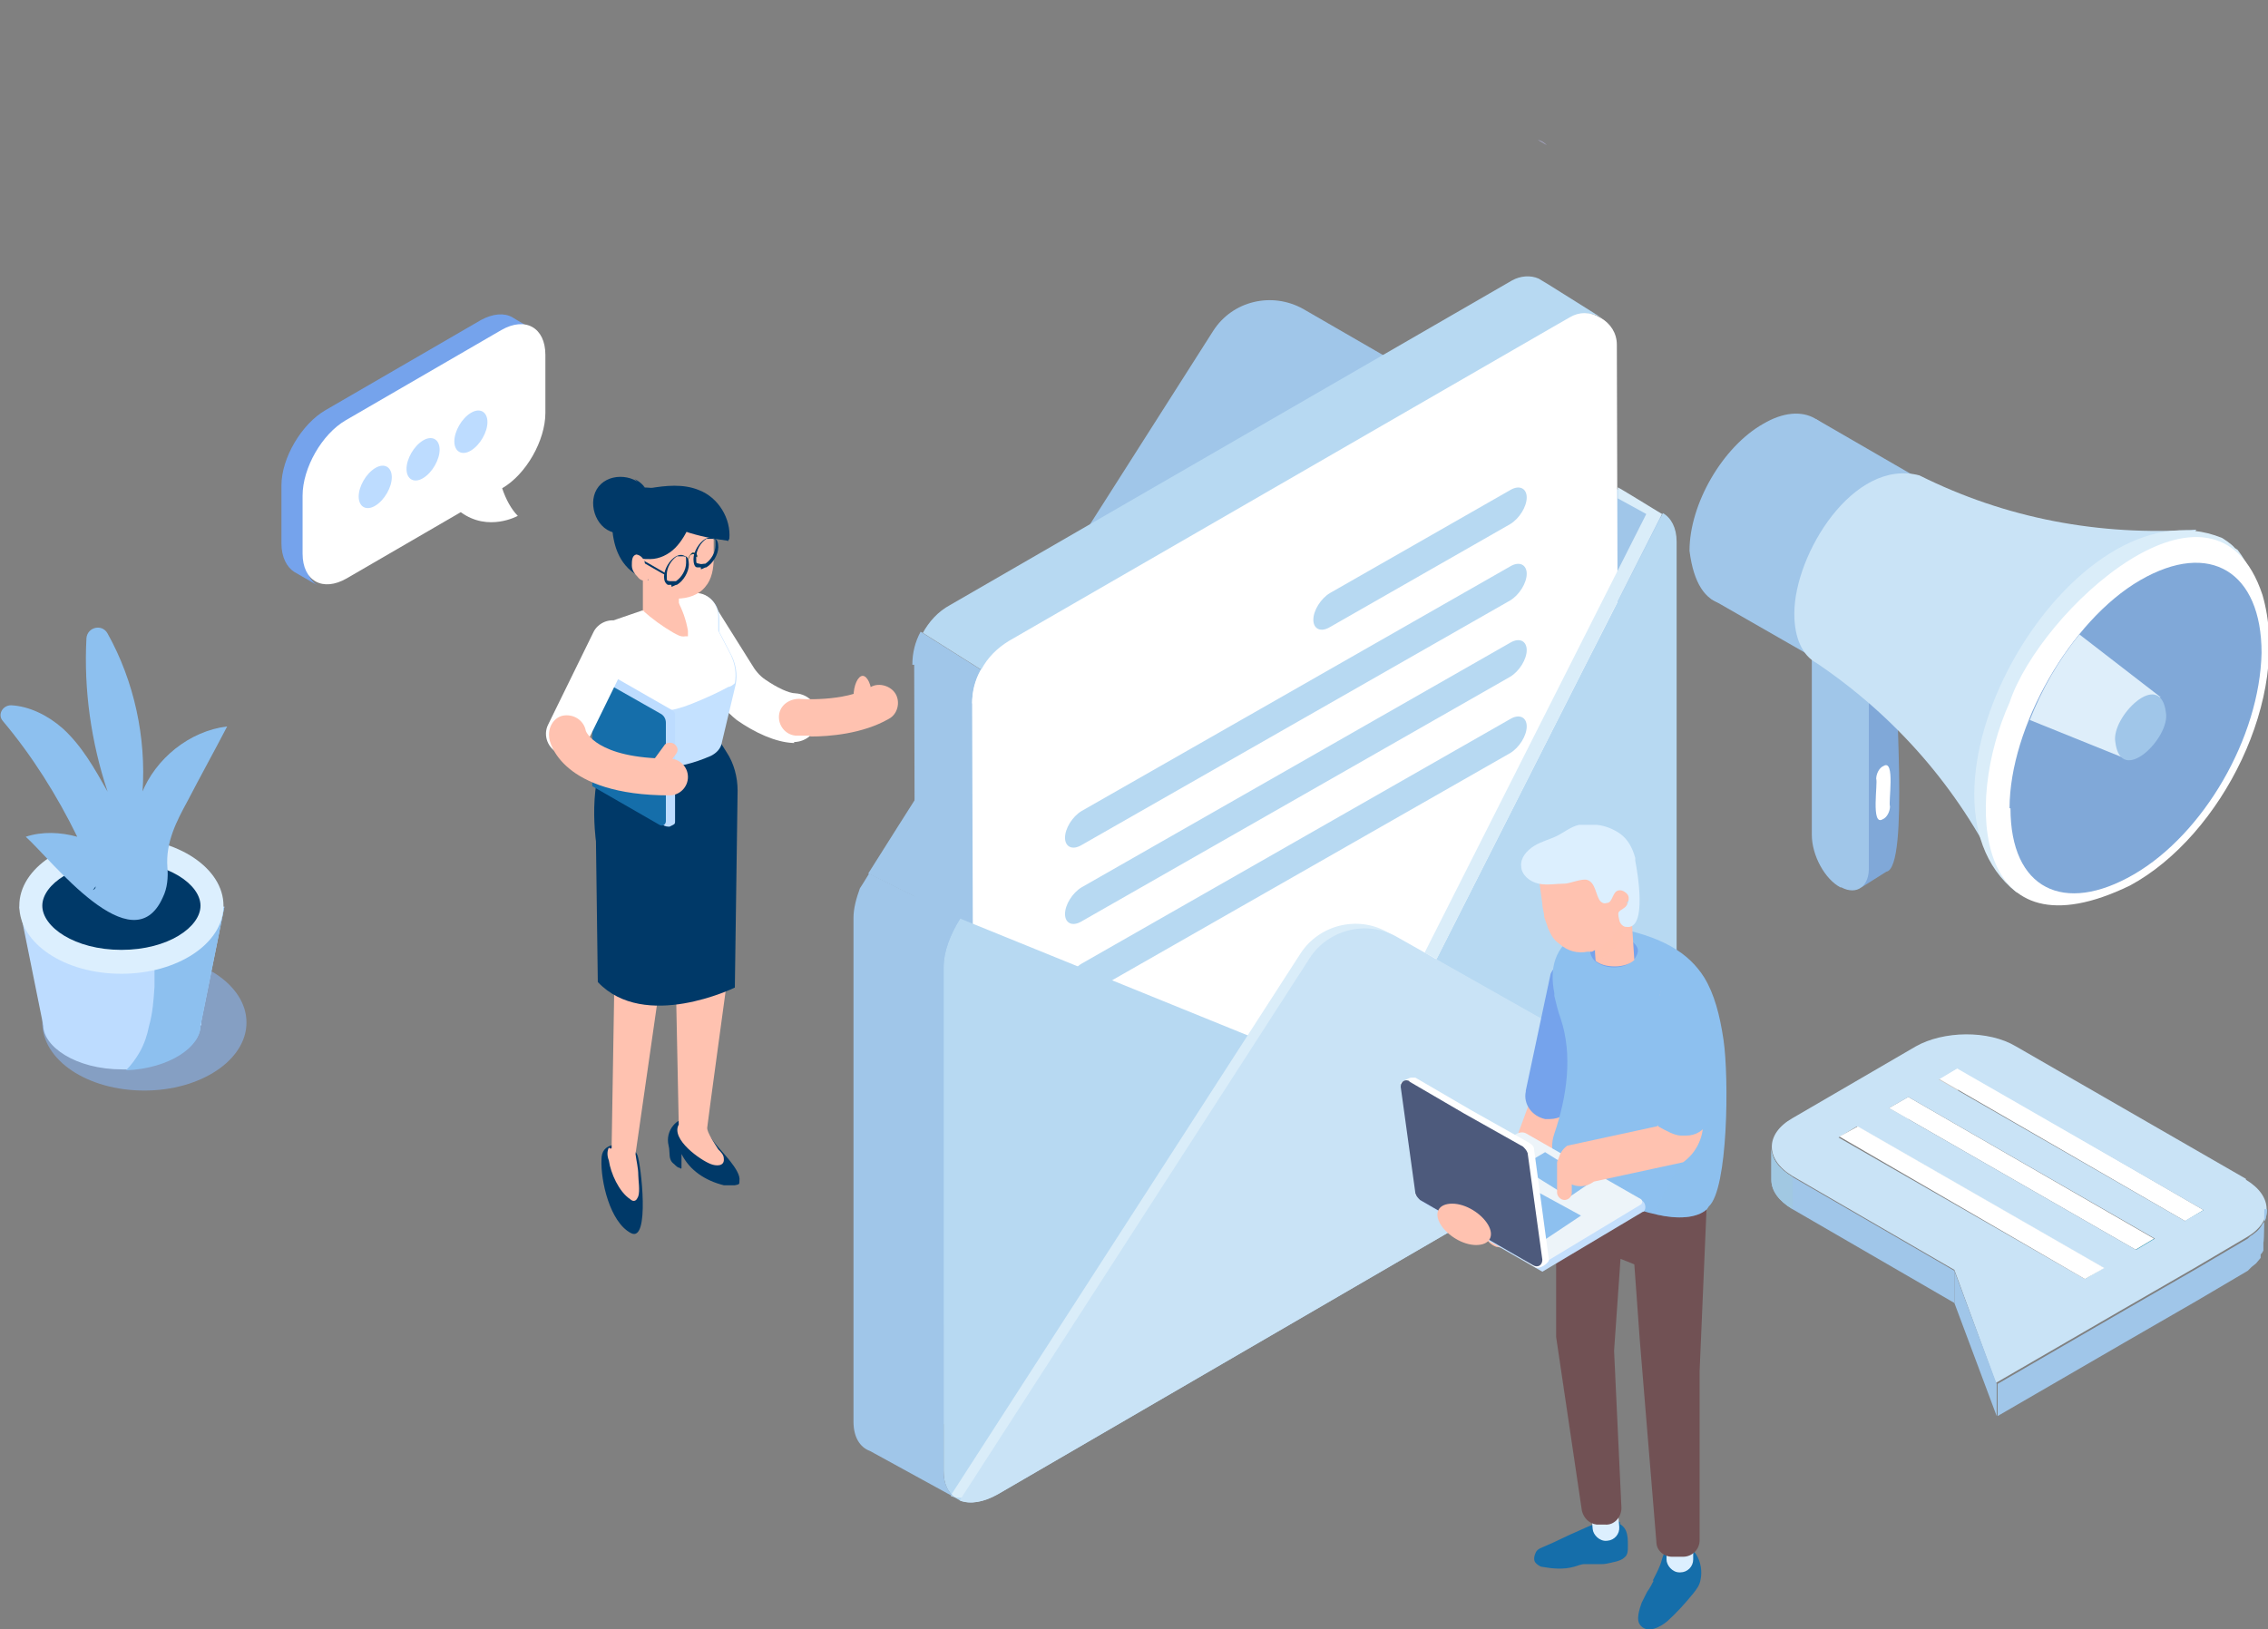 <?xml version="1.0" encoding="UTF-8"?>
<svg xmlns="http://www.w3.org/2000/svg" version="1.1" viewBox="0 0 246.6 177.2">
  <rect x="0" y="0" width="246.6" height="177.2" fill="#808080" stroke="none"/>
  <defs>
    <style>
      .cls-1 {
        fill: #75a3ec;
      }

      .cls-2 {
        fill: #156eaa;
      }

      .cls-3 {
        fill: #dceffe;
      }

      .cls-4 {
        fill: #a0c6e9;
      }

      .cls-4, .cls-5, .cls-6, .cls-7, .cls-8, .cls-9, .cls-10, .cls-11, .cls-12, .cls-13, .cls-14 {
        fill-rule: evenodd;
      }

      .cls-15 {
        fill: #003968;
      }

      .cls-5 {
        fill: #c9e3f6;
      }

      .cls-16, .cls-17, .cls-18 {
        fill: #ffc2b0;
      }

      .cls-19 {
        fill: #c4e1ff;
      }

      .cls-6 {
        fill: #ceccca;
      }

      .cls-20 {
        fill: #4d5a7c;
      }

      .cls-21, .cls-8 {
        fill: #fff;
      }

      .cls-7 {
        fill: #a9a9cc;
      }

      .cls-22 {
        fill: #edf4f9;
      }

      .cls-23 {
        fill: #715154;
      }

      .cls-9 {
        fill: #daedf9;
      }

      .cls-24 {
        opacity: .4;
      }

      .cls-24, .cls-25, .cls-17, .cls-18 {
        isolation: isolate;
      }

      .cls-24, .cls-26 {
        fill: #8dc0ef;
      }

      .cls-24, .cls-17, .cls-18 {
        mix-blend-mode: multiply;
      }

      .cls-10 {
        fill: #2ea3bd;
      }

      .cls-27 {
        fill: #88acdf;
      }

      .cls-28 {
        fill: #c4dffc;
      }

      .cls-11 {
        fill: #a1c8e2;
      }

      .cls-12 {
        fill: #b7d9f2;
      }

      .cls-13 {
        fill: #deeefa;
      }

      .cls-17, .cls-29 {
        opacity: .7;
      }

      .cls-14 {
        fill: #80a8d8;
      }

      .cls-30 {
        fill: #fab300;
      }

      .cls-31 {
        fill: #bddcff;
      }
    </style>
  </defs>
  <!-- Generator: Adobe Illustrator 28.7.1, SVG Export Plug-In . SVG Version: 1.2.0 Build 142)  -->
  <g>
    <g id="_レイヤー_1" data-name="レイヤー_1">
      <g class="cls-25">
        <g id="_レイヤー_1-2" data-name="_レイヤー_1">
          <path class="cls-7" d="M167.2,15.2l1,.6c-.3-.3-.6-.5-1-.6Z"/>
          <path class="cls-6" d="M212.9,116.1v3.6l-2.1,1.2v-3.6l2.1-1.2ZM207.5,119.3v3.5c-.1,0-2.1,1.2-2.1,1.2v-3.5l2.1-1.2Z"/>
          <path class="cls-11" d="M192.6,128.3v-3.5c0,1.2.8,2.3,2.3,3.2v3.5c-1.5-.9-2.3-2-2.3-3.2Z"/>
          <path class="cls-11" d="M194.9,128v3.5c-1.5-.9-2.3-2-2.3-3.2v-3.5c0,1.2.8,2.3,2.3,3.2Z"/>
          <path class="cls-8" d="M239.6,131.6l-2,1.2-26.8-15.5,2.1-1.2,26.7,15.5Z"/>
          <path class="cls-10" d="M239.6,131.6v3.5l-2,1.2v-3.5l2-1.2ZM234.2,134.7v3.6l-2,1.2v-3.6l2-1.2Z"/>
          <path class="cls-8" d="M234.2,134.7l-2,1.2-26.8-15.4,2.1-1.2,26.7,15.4Z"/>
          <path class="cls-4" d="M212.5,138.2v3.5l-17.6-10.2v-3.5l17.6,10.2Z"/>
          <path class="cls-10" d="M228.8,137.9v3.5l-2.1,1.2v-3.5l2.1-1.2Z"/>
          <path class="cls-5" d="M226.7,139.1l2-1.2-26.8-15.4-2,1.2,26.8,15.4ZM237.6,132.8l-26.8-15.4,2-1.2,26.8,15.4-2.1,1.2h.1ZM232.2,135.9l-26.8-15.4,2.1-1.2,26.8,15.4-2,1.2h-.1ZM244.2,128.3c3,1.8,3,4.6,0,6.3l-5.6,3.3-7.8,4.5-13.8,8-4.5-12.3-17.6-10.2c-3-1.8-3-4.6,0-6.3l13.4-7.8c3-1.7,7.9-1.8,10.9,0l25,14.4h0Z"/>
          <path class="cls-8" d="M228.8,137.9l-2.1,1.2-26.7-15.5,2-1.1,26.8,15.4Z"/>
          <path class="cls-4" d="M246.5,131.5c0,.3,0,.5-.1.8,0,.3-.2.6-.4.8-.2.4-.4.6-.6.8l-.5.4c-.2.1-.3.2-.5.4l-5.6,3.3-7.8,4.5-13.8,8v3.5l13.8-8,7.8-4.5,5.6-3.3.4-.4.5-.4.5-.6v-.4c.1,0,.3-.4.3-.4v-.9c.1,0,.1-3.6.1-3.6h.3ZM217.1,150.5v3.5l-4.6-12.3v-3.5l4.6,12.3ZM180.7,55.9l-9.4-5.2v33.2l9.4-28Z"/>
          <path class="cls-4" d="M104.4,99.9c-1.1,1.7-1.8,3.6-1.8,5.3v49.7l1.8-1,62.2-36.1c1.8-1.1,3.5-2.8,4.5-4.8.9-1.5,1.4-3.1,1.4-4.6v-54.8c0-1.3-.4-2.3-1.2-2.9,0,0-29.6-17.1-29.6-17.1-3.4-1.9-7.7-.9-9.8,2.4,0,0-31.6,49.6-37.5,59l9.9,4.9h.1Z"/>
          <g>
            <animateTransform accumulate="none" additive="replace" attributeName="transform" attributeType="XML" calcMode="linear" dur="2s" fill="remove" repeatCount="indefinite" restart="always" type="translate" values="0,0; 0,-15; 0,0"/>
            <path class="cls-4" d="M99.4,72.4l.2,73.4,6.4-3.7,63.5-36.7-.2-68.1v-2l-59.7,34.4c-1.3.7-2.3,1.8-3,3.1l-6.5-4.1c-.6,1.1-.9,2.3-.9,3.6h.2Z"/>
            <path class="cls-8" d="M105.8,76.5l.2,65.6v7.8l70-40.4-.2-72c0-1.3-.7-2.3-1.7-2.9-1-.6-2.2-.7-3.4,0l-1.4.8-59.7,34.4c-1.3.7-2.3,1.8-3,3.1-.6,1.1-.9,2.3-.9,3.6h0Z"/>
            <path class="cls-12" d="M100.3,68.8l6.5,4.1c.7-1.3,1.7-2.3,3-3.1l59.6-34.4,1.4-.8c1.1-.7,2.4-.6,3.4,0l-5.9-3.7-1-.6c-.9-.4-2-.3-2.9.2l-61.1,35.3c-1.3.7-2.3,1.8-3,3.1h0Z"/>
            <path class="cls-8" d="M106.7,72.8c.7-1.3,1.7-2.3,3-3.1l59.6-34.4,1.4-.8c1-.6,2.2-.6,3.1,0-.9-.3-1.9-.3-2.8.3l-1.4.8-59.7,34.4c-1.3.7-2.3,1.8-3,3.1-.6,1.1-.9,2.3-.9,3.6l.2,65.6v7.5l-.3.2v-7.8l-.2-65.6c0-1.3.3-2.5.9-3.6h.1Z"/>
            <path class="cls-12" d="M144.6,68.2l19.6-11.2c1-.6,1.8-1.9,1.8-2.9s-.8-1.4-1.8-.8l-19.6,11.2c-1,.6-1.8,1.9-1.8,2.9s.8,1.4,1.8.8h0ZM117.6,91.9l46.6-26.6c1-.6,1.8-1.9,1.8-2.9s-.8-1.4-1.8-.8l-46.6,26.6c-1,.6-1.8,1.9-1.8,2.9s.8,1.4,1.8.8ZM117.6,100.2l46.6-26.6c1-.6,1.8-1.9,1.8-2.9s-.8-1.4-1.8-.8l-46.6,26.6c-1,.6-1.8,1.9-1.8,2.9s.8,1.4,1.8.8ZM117.6,108.5l46.6-26.6c1-.6,1.8-1.9,1.8-2.9s-.8-1.4-1.8-.8l-46.6,26.6c-1,.6-1.8,1.9-1.8,2.9s.8,1.4,1.8.8Z"/>
          </g>
          <path class="cls-12" d="M102.6,105.2v54.8c0,1.4.5,2.4,1.3,2.9l.5.3c1.1.4,2.5.2,4.1-.7l67.8-39.4c1.8-1.1,3.5-2.8,4.6-4.8.9-1.5,1.4-3.1,1.4-4.6v-54.8c0-1.5-.6-2.6-1.5-3.1l-8.3,16.3-23.3,46-44.8-18.2c-1.1,1.7-1.8,3.6-1.8,5.3h0Z"/>
          <path class="cls-9" d="M103.4,162.7c1.1.4,2.5.2,4.2-.7l67.8-39.4c1.8-1.1,3.5-2.8,4.5-4.8l-29-16.4c-3.3-1.9-7.5-.8-9.5,2.3l-38,58.9h0Z"/>
          <path class="cls-4" d="M92.8,99.8v54.8c0,1.7.7,2.8,1.8,3.2l9.3,5.1c-.8-.6-1.3-1.5-1.3-2.9v-54.8c0-1.7.7-3.5,1.8-5.3l-9.9-4.9c-.6,1-1,1.6-1,1.6-.4,1.1-.7,2.2-.7,3.2Z"/>
          <path class="cls-9" d="M180.7,55.9l-24.5,48.4-1.3-.7,24.1-47.7-3.1-1.7v-1.2c.1,0,4.8,2.9,4.8,2.9Z"/>
          <path class="cls-5" d="M104.4,163.2c1.1.4,2.5.2,4.1-.7l67.8-39.4c1.8-1.1,3.5-2.8,4.6-4.8l-29-16.4c-3.3-1.9-7.5-.8-9.5,2.3l-38,58.9h0Z"/>
          <g>
            <path class="cls-21" d="M86.3,80.7c1.4,0,2.6-1.1,2.7-2.5,0-1.5-1-2.7-2.5-2.8-.7,0-2-.6-3.3-1.5-.6-.4-1.1-1-1.5-1.7l-3.7-5.9c-.8-1.2-2.4-1.6-3.7-.8-1.2.8-1.6,2.4-.8,3.7l3.7,5.8c.8,1.3,1.8,2.4,2.9,3.3,2,1.4,4.2,2.4,6.1,2.5h.2,0Z"/>
            <path class="cls-15" d="M69.3,125.6v.2-.2ZM69.3,125.6c0-.2,0-.3,0-.4v.5h0Z"/>
            <path class="cls-15" d="M65.4,126.1c0-.9.4-1.4,1.3-1.6.6,0,1.3,0,1.8.2.4.2.6.5.8.9.4,1,1.4,9.6-.7,8.5-2.3-1.2-3.3-5.7-3.2-8h0ZM73.2,122.4c1.7-2,3.7.8,4.6,2,.6.8,2.8,2.9,2.6,4,0,.4,0,.4-.5.5h-1.2c-2-.5-3.7-1.6-4.6-3.4v1.5c0,0,0,.2-.2,0-.2,0-.4-.2-.6-.4-.7-.5-.4-1.2-.6-2s0-1.6.5-2.2h0Z"/>
            <path class="cls-16" d="M66.2,124.8c-.2.4-.2.9,0,1.4.2,1.4,1.1,3.4,2.3,4.2,0,0,.2.2.4.2.3,0,.4-.3.5-.5.2-.6,0-1.8,0-2.3,0-.8-.2-1.5-.3-2.3l2.7-18.8.5-7.1.4-7,.8,15,.3,14.7c0,0,0,0,0,0-.9,1.6,2.4,3.9,3.5,4.3.5.2,1.5.3,1.4-.6,0-.4-.3-.7-.6-1-.3-.5-1.3-1.9-1.2-2.4,0-.2,2.2-16.3,2.2-16.3l.5-22-5.4,2.2-8.9-1.3,1.5,4.2v17.4l-.3,18.1h-.2Z"/>
            <path class="cls-15" d="M78,80.2l1,1.6c.8,1.2,1.2,2.7,1.2,4.2l-.3,21.4s-9.8,4.8-14.9-.6l-.2-15.3s-1.2-8.6,2.4-10.7l10.8-.5h0Z"/>
            <path class="cls-23" d="M73.8,61.5"/>
            <path class="cls-19" d="M65.4,70.2l.8,2.8,1.5,8.6c.2.6,1.2,1.1,1.7,1.3,1.4.7,4,1,7.9-.7.6-.3,1.1-.8,1.2-1.5l1.5-6.3c.2-1.1,0-2.1-.4-3l-1.4-2.7v-1.5c0-1.7-1.5-3-3.1-2.5l-1.4.5-3.8,1.3-3.2,1.1c-1,.3-1.6,1.5-1.3,2.6Z"/>
            <path class="cls-21" d="M65.4,70.2l.8,2.8c.4.5.8.9,1.1,1.4.8,1,1.6,2,2.7,2.5,1.8.9,3.9.2,5.8-.6,1.2-.5,2.3-1,3.4-1.6.2,0,.5-.2.7-.4.2-1.1,0-2.1-.4-3l-1.4-2.7v-1.5c0-1.7-1.5-3-3.1-2.5l-1.4.5-3.8,1.3-3.2,1.1c-1,.3-1.6,1.5-1.3,2.6h.1Z"/>
            <path class="cls-16" d="M69.9,66.4c1,.9,2.1,1.7,3.3,2.4.4.2.8.5,1.3.4,0,0,.2,0,.3,0,0-.2,0-.4,0-.6-.2-1.2-.6-2.3-1.2-3.4l-3.8,1.3h0Z"/>
            <path class="cls-16" d="M69.9,61.5v4.9l3.9.3v-5.2s-3.9,0-3.9,0Z"/>
            <path class="cls-18" d="M69.9,63.2l3.9,3v.3-3.5l-3.9.2Z"/>
            <path class="cls-15" d="M66.7,55.9c0-3.7,3.4-2.9,6.5-2.6.3,0,.6,0,.8,0,.2,0,.4.2.6.4,1.8,1.4,3.1,3.5,2.8,5.6-.5,3.9-6.1,5.4-9.1,2.5-1.6-1.6-1.8-3.9-1.8-6h.2Z"/>
            <path class="cls-16" d="M77.6,60.7c0,1.1-.2,2.3-.9,3.1-.7.9-1.9,1.3-3.1,1.3s-1.3,0-1.8-.4c-1.1-.6-1.5-2-1.8-3.3,0-.5-.2-1-.2-1.5s0-1.1.2-1.7c.3-1.2,1.1-2.1,2.1-2.7s2.1-.9,3.2-1c.5,0,1.1,0,1.6.2.3.2.6.5.7.9v5.1Z"/>
            <path class="cls-15" d="M79.1,58.8c-1.6-.2-3.1-.5-4.6-1-1.1-.4-2.2-.8-2.9-1.6-.8-.8-1.3-2-1-3.1,1.8-.3,3.7-.5,5.4.2,2.1.8,3.5,3.1,3.3,5.3l-.2.3h0Z"/>
            <path class="cls-15" d="M70.3,53.4c-1-1.8-3.9-2.1-5.2-.5-1.3,1.6-.4,4.5,1.6,5,1.5.4,3.2-.5,3.8-1.9s0-3.2-1.5-3.9l1.4,1.2h-.1Z"/>
            <path class="cls-15" d="M75,57.1c-.4.9-.9,1.8-1.6,2.5s-1.7,1.2-2.7,1.2-1,0-1.3-.5c-.2-.2-.2-.5-.3-.7-.3-1-.2-2,.2-3s1.2-1.7,2.2-1.9c1-.3,2.1,0,3,.6.6.4,1.2,1.1,1,1.8,0,0-.5,0-.5,0Z"/>
            <path class="cls-15" d="M69.3,60.8v-.2c.1,0,3,1.7,3,1.7v.2c-.1,0-3-1.7-3-1.7Z"/>
            <path class="cls-16" d="M70.9,62.1h-.2.3-.1ZM69.1,60.3c.4,0,.8.3,1,.8,0,.2,0,.5.3.8,0,0,.2.2.3.2,0,.4,0,.9-.4,1s-.7,0-1-.4c-.3-.3-.6-.7-.6-1.2s0-1.1.5-1.2h-.1Z"/>
            <g>
              <path class="cls-30" d="M75.6,60.5c0-.2-.2-.3-.4-.2-.2,0-.3.4-.4.7h0c0-.4.3-.8.5-.9.2,0,.4,0,.5.3v.2h0Z"/>
              <path class="cls-15" d="M75.6,60.5c0-.2-.2-.3-.4-.2-.2,0-.3.4-.4.7h0c0-.4.3-.8.5-.9.2,0,.4,0,.5.3v.2h0Z"/>
              <path class="cls-15" d="M73,63.6h-.4c-.3-.2-.4-.5-.4-.9,0-.8.6-1.8,1.3-2.2.4-.2.7-.2,1,0,.3,0,.4.5.4.9,0,.8-.6,1.8-1.3,2.2-.2,0-.4.2-.6.2v-.2ZM74.1,60.5c0,0-.3,0-.5,0-.6.4-1.1,1.2-1.1,2s0,.6.3.7c.2,0,.4,0,.7,0,.6-.4,1.1-1.2,1.1-2s0-.6-.3-.7h-.2ZM76.2,61.7c0,0-.3,0-.4,0-.3,0-.4-.5-.4-.9,0-.8.6-1.8,1.3-2.2.4-.2.7-.2,1,0,.3,0,.4.5.4.9,0,.8-.6,1.8-1.3,2.2-.2,0-.4.2-.6.2h0ZM77.3,58.6c0,0-.3,0-.5,0-.6.4-1.1,1.2-1.1,2s0,.6.3.7.4,0,.7,0c.6-.4,1.1-1.2,1.1-2s0-.6-.3-.7h-.2Z"/>
            </g>
            <g>
              <path class="cls-31" d="M65.5,75.8l-1.1-2.4.9-.4h.4l7.5,4.3c0,0,.2.2.2.4v11.6c0,.2,0,.3-.2.4l-.4.2c-.2,0-.5,0-.7-.2l-.6-1.2-6-3.5s0-9.2,0-9.2Z"/>
              <path class="cls-2" d="M64.4,85.5l7.3,4.2c.3.2.7,0,.7-.4v-10.7c0-.4-.2-.8-.6-1l-7.4-4.2v12.1Z"/>
            </g>
            <path class="cls-21" d="M61.7,82.1c.9,0,1.7-.5,2.1-1.3l4.9-10c.6-1.2,0-2.6-1.1-3.1-1.2-.6-2.6,0-3.1,1.1l-4.9,10c-.6,1.2,0,2.6,1.1,3.1.3.2.7.2,1,.2Z"/>
            <path class="cls-16" d="M88.1,80.1c2.1,0,5.7-.3,8.5-1.9,1-.5,1.3-1.8.8-2.7s-1.8-1.3-2.7-.8c-3,1.7-7.8,1.3-7.8,1.3-1.1,0-2.1.7-2.2,1.8s.7,2.1,1.8,2.2h1.6,0Z"/>
            <g>
              <path class="cls-16" d="M72.8,86.5c1.1,0,2-.9,2-2s-.9-2-2-2c-8,0-9.1-3-9.1-3-.2-1.1-1.2-1.8-2.3-1.7s-1.8,1.2-1.7,2.3c0,.7,1.4,6.4,13.1,6.4Z"/>
              <path class="cls-16" d="M71.3,83.7c.4.2.9.2,1.1-.2l1.1-1.5c.3-.4.2-.8-.2-1.1-.3-.2-.9-.2-1.1.2l-1.1,1.5c-.3.4-.2.8.2,1.1Z"/>
            </g>
            <path class="cls-16" d="M92.8,75.8c0,1.3.5,2.3,1,2.3s1-1,1-2.3-.5-2.3-1-2.3-1,1-1,2.3Z"/>
          </g>
          <g>
            <path class="cls-1" d="M33.3,60.6v-6.3c0-3,2.1-6.7,4.7-8.2l16.9-9.8c1.3-.8,2.5-.8,3.4-.3-.9-.5-1.8-1-2.6-1.5-.9-.5-2.1-.4-3.4.3l-16.9,9.8c-2.6,1.5-4.8,5.2-4.8,8.2v6.3c0,1.5.6,2.6,1.4,3.1l2.6,1.5c-.9-.5-1.4-1.6-1.4-3.1h0Z"/>
            <path class="cls-21" d="M54.5,35.9c2.6-1.5,4.8-.3,4.8,2.7v6.3c0,3-2.1,6.7-4.7,8.2.4,1.2,1,2.3,1.7,3,0,0-3.2,1.8-6.2-.4l-12.4,7.2c-2.6,1.5-4.8.3-4.8-2.7v-6.3c0-3,2.1-6.7,4.7-8.2l16.9-9.8Z"/>
            <path class="cls-31" d="M51.2,44.9c-1,.6-1.8,2-1.8,3.1s.8,1.6,1.8,1,1.8-2,1.8-3.1-.8-1.6-1.8-1ZM46,47.9c-1,.6-1.8,2-1.8,3.1s.8,1.6,1.8,1,1.8-2,1.8-3.1-.8-1.6-1.8-1ZM40.8,50.9c-1,.6-1.8,2-1.8,3.1s.8,1.6,1.8,1,1.8-2,1.8-3.1-.8-1.6-1.8-1Z"/>
          </g>
          <g>
            <path class="cls-16" d="M163.4,135.7c.8,0,1.6-.5,1.9-1.3l5.1-13.9c.4-1.1-.1-2.2-1.2-2.6s-2.2.2-2.6,1.2l-5.1,13.9c-.4,1.1.1,2.2,1.2,2.6.2,0,.5.1.7.1h0Z"/>
            <path class="cls-1" d="M165.9,118.6l2.7-12.7c.5-1.1,1.7-1.7,2.9-1.5.7,0,1.4.5,1.8,1.1.4.6.5,1.2.4,1.9l-2.7,12.7c-.4,1-1.4,1.6-2.5,1.6h-.5c-1.4-.3-2.4-1.6-2.1-3h0Z"/>
            <path class="cls-2" d="M175.6,165.6c.5,0,1,.4,1.2.9s.2,1,.2,1.6,0,1-.4,1.3c-.2.2-.5.3-.8.4-.5.1-1.1.3-1.6.3h-1.9c-.4,0-.8.2-1.2.3-1.1.3-2.3.2-3.4,0-.2,0-.5-.2-.7-.4-.3-.3-.2-.8,0-1.2s.7-.5,1.1-.7c1.2-.5,2.3-1.1,3.5-1.6,1.1-.5,2.3-1.1,3.6-1.1s.9.2.9.6l-.5-.4h0Z"/>
            <rect class="cls-3" x="173.1" y="162.5" width="2.9" height="5.1" rx="1.4" ry="1.4" transform="translate(-12.7 14.5) rotate(-4.6)"/>
            <path class="cls-2" d="M179.8,171.9c-.2.4-.4.8-.7,1.2l-.6,1.2c-.2.6-.7,1.9-.1,2.5.8.9,2.2.1,2.9-.5,1-.9,1.9-1.9,2.8-3,.4-.5.7-.9.8-1.5.4-1.8-.7-4.3-2.9-3.7-.8.2-1.1.8-1.3,1.5-.2.8-.6,1.5-1,2.3h.1Z"/>
            <rect class="cls-3" x="181.2" y="165.9" width="2.9" height="5.1" rx="1.4" ry="1.4"/>
            <path class="cls-23" d="M175.5,122.2l7.3,2.5,2.9,3.3-.9,21.1v18.4c0,1-.8,1.8-1.8,1.8h-1.2c-.9,0-1.7-.7-1.7-1.6l-1.8-21.9-.6-8.3-1.5-.6-.7,10,.8,17.1c0,1-.8,1.9-1.8,1.8h-.9c-.8-.1-1.4-.7-1.6-1.5l-2.8-18.9v-19.7l6.2-3.3v-.2Z"/>
            <path class="cls-26" d="M185.6,131.5c-1.1,1-3.2,1.1-5.4.6-2.4-.5-4.8-1.5-6.2-2.3-.2-.1-1.6-.8-2.9-1.4-1.9-.9-2.8-3.1-2.1-5.1,1.4-4.1,2-8.6.7-12.5-.3-.8-.5-1.7-.7-2.5v-.8.5c-.5-2.6-.1-5,2.8-6.7.6-.3,1.3-.5,2.2-.5h1.2c5.5,1,8.4,2.8,10.1,5.5,1.1,1.8,1.7,4.1,2.1,6.8.6,4.1.5,16.2-1.6,18.1l-.2.3Z"/>
            <path class="cls-24" d="M185.6,131.5c-1.1,1-3.2,1.1-5.4.6,0-.8.3-1.5.6-2.2,1.8-3,2.1-3.8,1.7-7.4-.1-1.4-.3-2.8,0-4.2.4-1.3,1.2-2.5.9-3.8-.1-.6-.4-1.1-.7-1.7-.5-1.2-.6-2.5-.4-3.7.1-.7.4-1.4.9-1.9s1.1-.7,1.8-.7c1.1,1.8,1.7,4.1,2.1,6.8.6,4.1.5,16.2-1.6,18.1h0Z"/>
            <path class="cls-1" d="M178.1,103.3c0,.4-.2.8-.5,1.1-.5.5-1.2.8-2.1.8s-1.6-.3-2.1-.7c-.3-.3-.5-.7-.5-1.1s.2-.8.5-1.1h.1c.4-.3.9-.5,1.4-.6h.6c.9,0,1.6.3,2.1.8s.5.7.5,1.1v-.3Z"/>
            <path class="cls-16" d="M177.7,104.4c-.4.4-1.2.7-2.1.7s-1.6-.2-2.1-.6l-.2-3.3-.2-3h4.2l.4,6.2h0Z"/>
            <path class="cls-17" d="M177.1,99.1l-.4.5-.3,1.7c-.2,1.3-1.1,2.4-2.4,3l-.5.2-.2-3.3c.6-.7,1.2-1.3,1.9-1.9h1.9c0,0,0-.2,0-.2Z"/>
            <path class="cls-16" d="M177.3,97.5c0,.2-.2.5-.5.7,0,0-.2.2-.2.3l-.2.2s-.1.2-.1.3c0,.3,0,.6-.1,1-.2,1-.8,1.9-1.5,2.5-.2,0-.3.3-.5.4-.4.2-.7.4-1.1.6h-.5c-1,.2-2.1,0-3.1-.9-.6-.4-.9-1-1.2-1.7-.1-.4-.3-.8-.4-1.2,0-.5-.2-.9-.2-1.4-.1-.7-.2-1.5-.3-2.2,0-.3,0-.6-.1-.9v-.4c0-.4.2-.8.6-1,.5-.4,1.1-.5,1.7-.5,1.2,0,2.5,0,3.6.4s2.2,1.2,2.8,2.3c.3.5,1.5,1.1,1.5,1.6h-.2Z"/>
            <path class="cls-3" d="M177.8,93.3c-.3-1.1-.8-2-1.6-2.6-.7-.5-1.6-.9-2.6-1-.6,0-1.3,0-1.9,0-.9.2-1.6.8-2.4,1.2s-1.7.6-2.5,1.1-1.5,1.3-1.4,2.2c0,.9.9,1.7,1.9,1.9.9.2,1.9,0,2.8,0,.6,0,1.9-.6,2.5-.4.9.3.9,1.7,1.4,2.3.2.2.4.3.7.2.6,0,.6-1,1.1-1.3.4-.2.8,0,1.1.3s.2.8,0,1.2c-.2.4-.7.5-.9.8-.1.2,0,.6.1,1,.1.3.4.6.7.6,2.4.4,1.2-6.2,1-7.2v-.2Z"/>
            <path class="cls-28" d="M178.3,130.4l-12.4-6.8-11.6,7,13.4,7.7,10.9-6.5c.2,0,.3-.3.3-.5,0-.4-.2-.7-.6-.9h0Z"/>
            <path class="cls-22" d="M167.2,137.6l-13.4-7.7,11.1-6.6c.4-.2.8-.2,1.1,0l12.4,7.1c.2.1.2.5,0,.6l-11.1,6.7h-.1Z"/>
            <path class="cls-26" d="M161.1,126.3l10.8,5.9-4.5,3-10.4-6,4.1-2.9h0ZM173.1,128.5l-5.1-3.2-2.7,1.6,5.3,3.3,2.5-1.7Z"/>
            <path class="cls-21" d="M168.4,136.9l-1.6-11.9c0-.3-.2-.5-.5-.7l-6.4-3.6-6-3.5c-.2,0-.3,0-.5,0s-1.2.6-1.2.6l.7.3,1.6,11.4c0,.3.2.5.5.7l11.9,7.6c.5.3,1.4-.4,1.5-.7h0Z"/>
            <path class="cls-20" d="M153.2,117.6l6,3.5,6.4,3.6c.2.2.4.4.5.7l1.6,11.6c0,.6-.5.9-1,.6l-12.3-7.1c-.2-.2-.4-.4-.5-.7l-1.6-11.6c0-.6.5-.9,1-.6h0Z"/>
            <path class="cls-16" d="M185.2,108.8v13.2c0,1.8-.8,3.4-2.2,4.4l-9.7,2.1c-.4.3-.9.5-1.4.5-.8,0-1.5-.3-2-1-.8-1.1-.6-2.6.5-3.4l9.7-2.1c.2,0,.3-.3.3-.5v-13.2c0-1.3,1.1-2.4,2.4-2.4s2.4,1.1,2.4,2.4Z"/>
            <path class="cls-26" d="M183,105.6c1.6,0,2.9,1.6,2.9,3.6v12.7c-.7,1.1-1.5,1.6-2.6,1.6h-.5c-.7,0-1.6-.5-2.5-1v-13.2c0-2,1.3-3.6,2.9-3.6h-.2Z"/>
            <path class="cls-16" d="M170.1,130.5c.4,0,.8-.3.8-.8v-3.2c0-.4-.4-.8-.8-.8s-.8.3-.8.8v3.2c0,.4.4.8.8.8ZM161.8,133.2c-.7-1.2-2.4-2.3-3.9-2.3s-2,1-1.3,2.2,2.4,2.3,3.9,2.3,2-1,1.3-2.2Z"/>
          </g>
          <g>
            <g class="cls-29">
              <path class="cls-27" d="M15.7,118.6c-6.2,0-11.1-3.3-11.1-7.4s5-7.4,11.1-7.4,11.1,3.3,11.1,7.4-5,7.4-11.1,7.4Z"/>
            </g>
            <path class="cls-31" d="M24.4,98.6l-2.6,12.9H4.7l-2.6-12.9h22.3Z"/>
            <path class="cls-31" d="M21.8,111.5c0,2.2-3.3,4.6-8.1,4.8h-.4c-5.1,0-8.6-2.5-8.6-4.8s3.5-4.8,8.6-4.8,2.5.2,3.6.5c3.1.8,5,2.6,5,4.3h-.1Z"/>
            <path class="cls-26" d="M24.4,98.6l-2.6,13c0,2.2-3.3,4.6-8.1,4.8.6-.6,1.1-1.3,1.5-2,.5-.9.8-1.8,1-2.8.4-1.4.5-2.8.6-4.3v-2.2c0-2.1.1-4.3.2-6.4h7.4Z"/>
            <path class="cls-3" d="M13.2,105.9c-6.2,0-11.1-3.3-11.1-7.4s5-7.4,11.1-7.4,11.1,3.3,11.1,7.4-5,7.4-11.1,7.4Z"/>
            <path class="cls-15" d="M13.2,103.3c-5.1,0-8.6-2.5-8.6-4.8s3.5-4.8,8.6-4.8,8.6,2.5,8.6,4.8-3.5,4.8-8.6,4.8Z"/>
            <path class="cls-26" d="M15.5,86.1c.4-5.9-.9-12-3.8-17.2-.6-1.1-2.2-.7-2.3.5-.3,5.6.5,11.3,2.3,16.7-1.4-2.5-2.8-5-4.9-6.9-1.6-1.4-3.6-2.4-5.6-2.5-.9,0-1.5,1-.9,1.7,3.2,3.8,5.9,8.1,8.1,12.6-1.8-.5-3.8-.6-5.6,0,2.8,2.5,11.6,14,14.9,6.6.5-1,.6-2.2.5-3.3-.2-2.7,1-5,2.2-7.2,1.4-2.7,2.9-5.4,4.3-8.1-4.1.5-7.8,3.5-9.3,7.3h0ZM10.1,96.8l.3-.4c0,.2-.1.3-.3.4Z"/>
          </g>
          <g>
            <path class="cls-14" d="M200.2,88.9c.6-1.3-2.8-16.5-3.1-18.2l3.1-1.9,6.1,3.4c-.5,1.8,1.4,22.2-1.2,22.6h0l-2.7,1.7c-.2-.8-.7-2.8-.8-3.6-.8-1.2-1.3-2.6-1.3-4Z"/>
            <path class="cls-4" d="M200.2,96.5h0c1.7.9,3.1-.1,3-2.3v-20.1s-6.2-3.4-6.2-3.4v20.1c0,2.2,1.4,4.8,3.1,5.7Z"/>
            <path class="cls-4" d="M183.7,59.9c1.8,14.4,17.2-1.4,16-9.2,0-5.1-3.6-7.2-8-4.6-4.4,2.5-8,8.7-8,13.8Z"/>
            <polygon class="cls-4" points="186 65.1 209.2 78.4 221.7 59.6 197.5 45.6 186 65.1"/>
            <path class="cls-5" d="M195.1,66.7c0-6.4,6.4-16.9,13.6-15h0c9.4,4.7,19.6,6.6,30.1,5.9l-21.4,37.4c-4.5-9.3-11.3-17.1-19.9-22.9-1.5-.8-2.4-2.7-2.4-5.3Z"/>
            <path class="cls-9" d="M219.2,97h0c-13.6-10.8,6.2-45.1,22.4-38.5,0,0,1,.6,1.4,1.1l.3.2c9.5,12.5-6.4,40.1-22,38"/>
            <path class="cls-8" d="M246,64.7c-5.2-15.7-24.2,1.7-27.5,11.7-5,11.1-3.8,28.1,13.1,19.9,10-5.4,17.6-20.6,14.4-31.6Z"/>
            <path class="cls-14" d="M218.6,87.9c0,8.8,5.8,11.6,13.4,7.2,7.6-4.4,13.7-14.9,13.9-24.1,0-8.8-5.6-12.3-13.2-7.9-7.6,4.4-14.2,16-14.2,24.8Z"/>
            <path class="cls-13" d="M234.9,75.8l-8.8-6.8c-2.3,2.8-4.1,6-5.4,9.3l10.4,4.2,3.8-6.8Z"/>
            <path class="cls-4" d="M230,80.7c.6,4.9,6-.5,5.5-3.2-.6-4.9-6,.5-5.5,3.2Z"/>
            <path class="cls-8" d="M204.7,89.1c.5-.2.8-.9.8-1.4-.2-.4.6-5.2-.7-4.4-.5.2-.8.9-.8,1.4.2.4-.6,5.2.7,4.4Z"/>
          </g>
        </g>
      </g>
    </g>
  </g>
</svg>